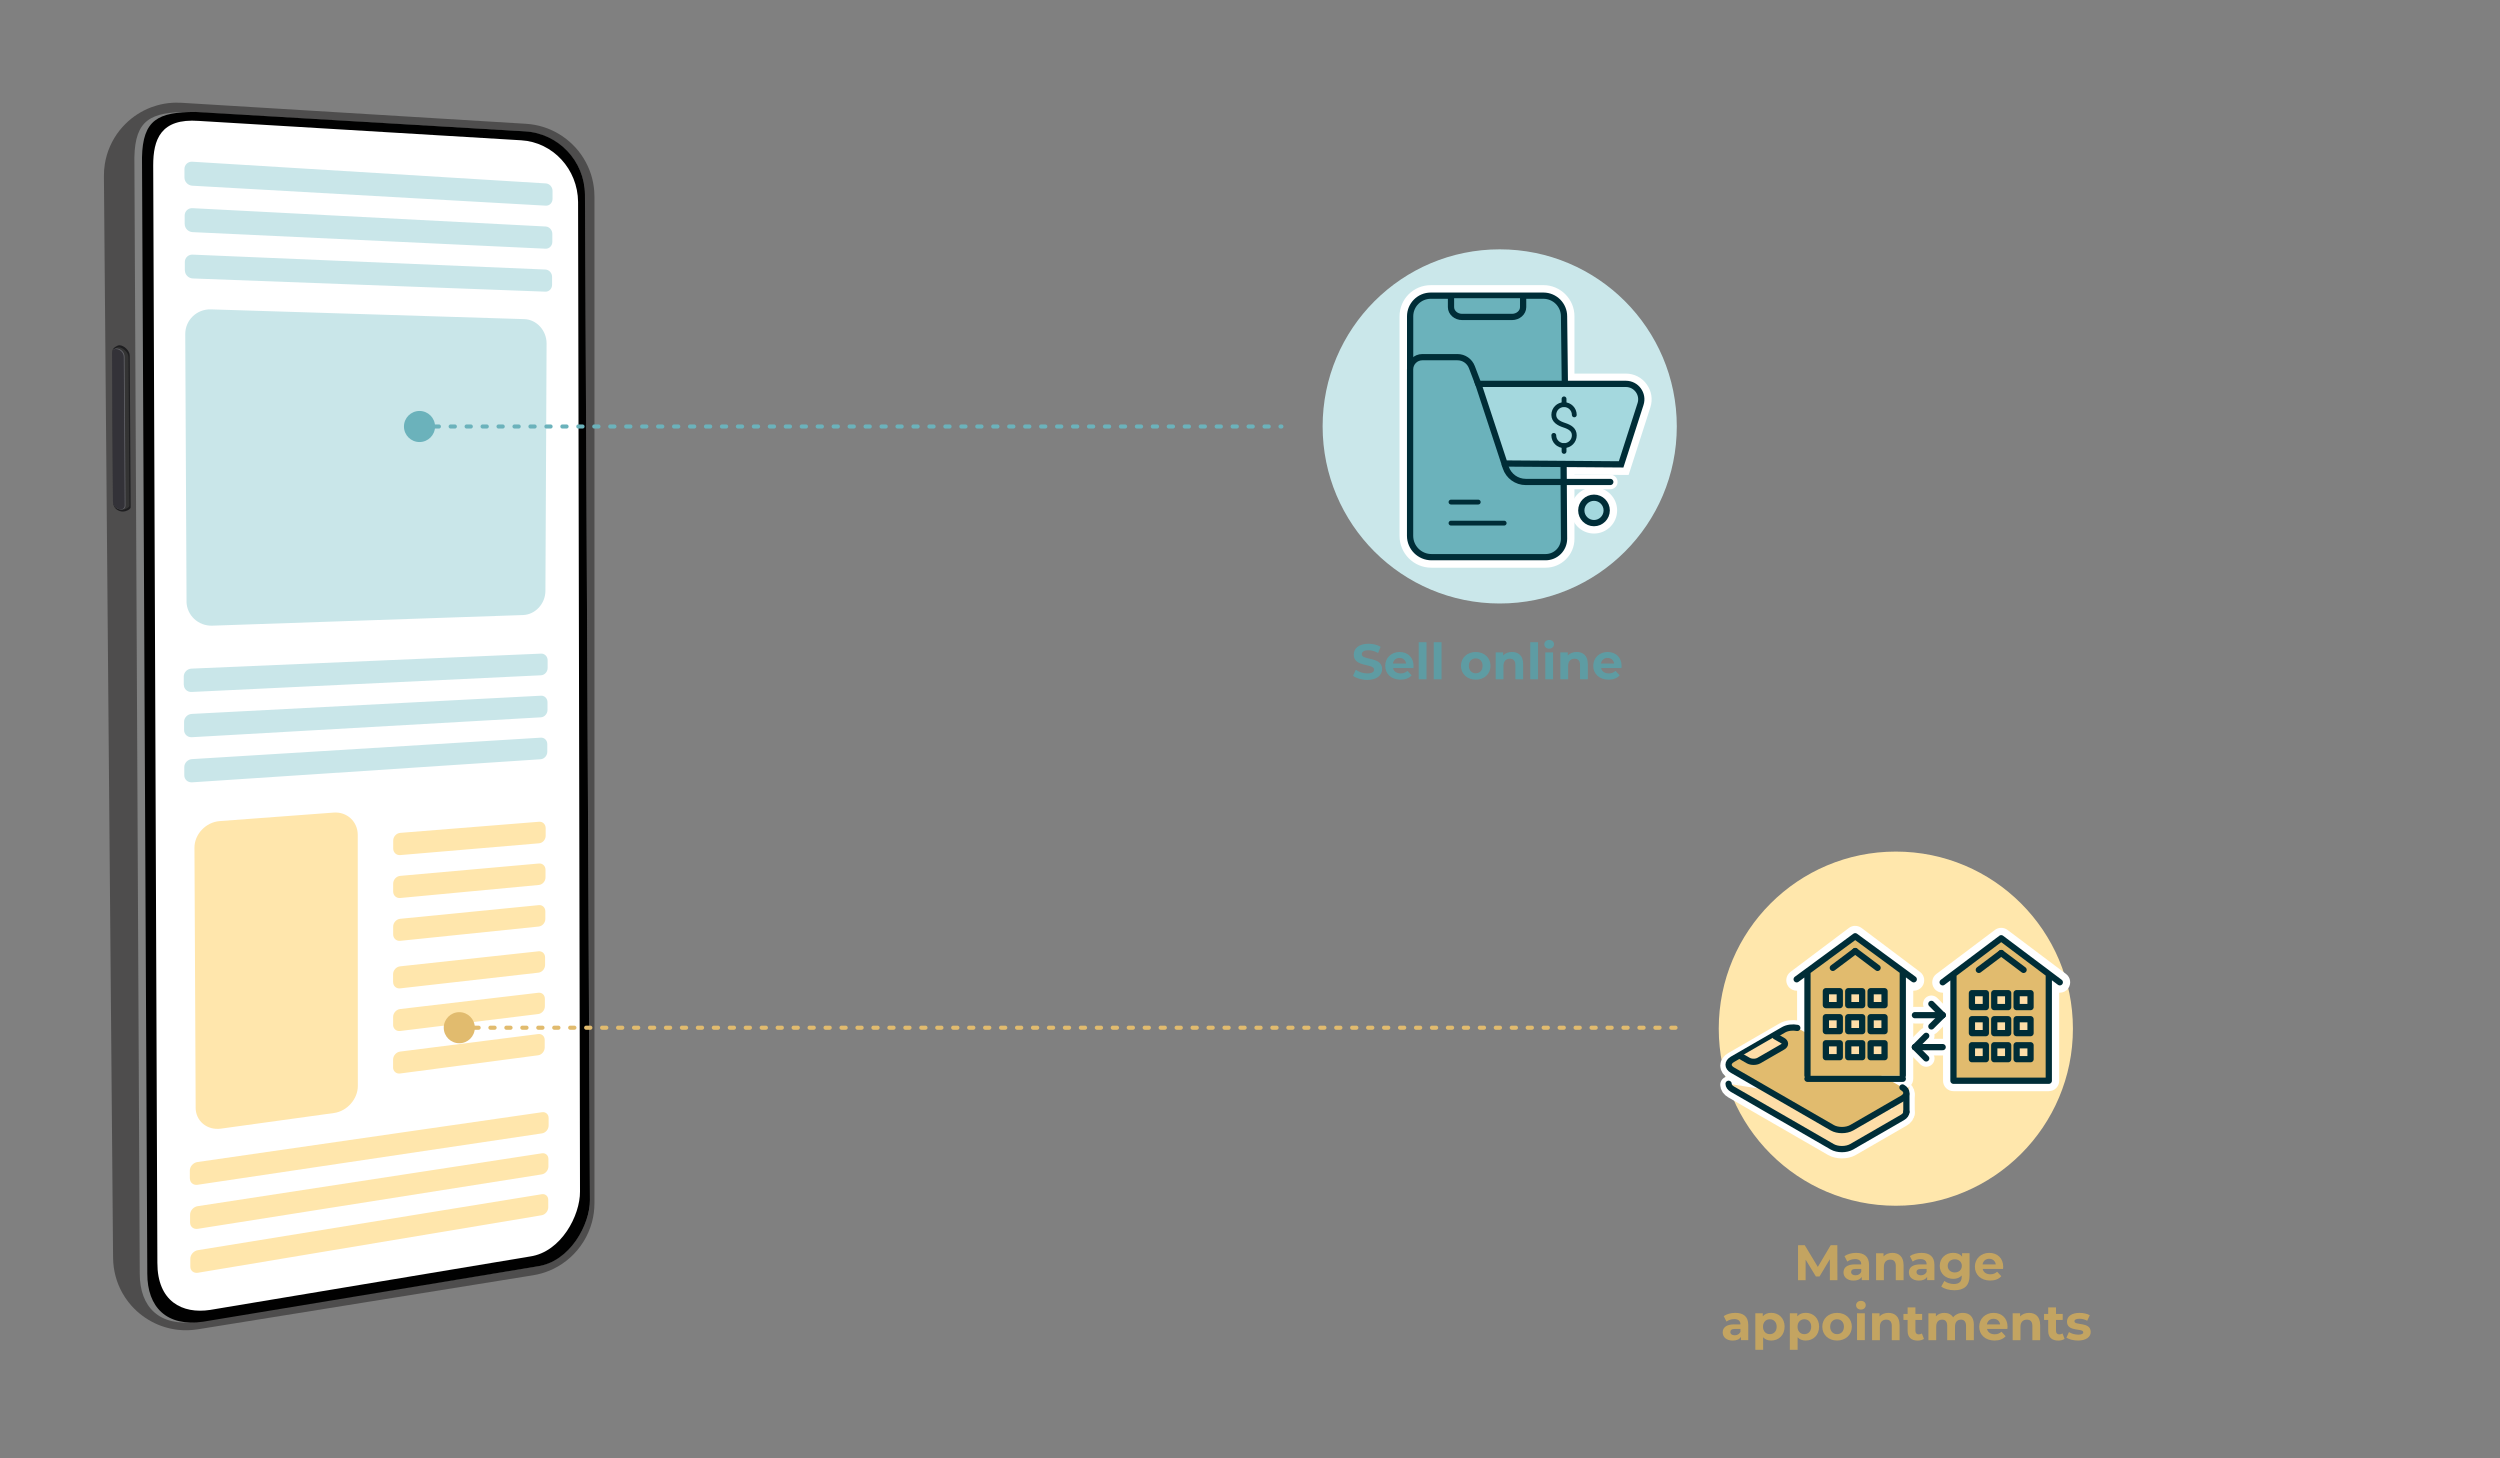 <?xml version="1.0" encoding="UTF-8"?><svg id="Ebene_1" xmlns="http://www.w3.org/2000/svg" viewBox="0 0 600 350"><rect x="0" y="0" width="600" height="350" fill="#808080" stroke="none"/><defs><style>.cls-1{fill:#343434;}.cls-2{fill:#333238;}.cls-3,.cls-4,.cls-5,.cls-6,.cls-7,.cls-8,.cls-9,.cls-10,.cls-11,.cls-12,.cls-13,.cls-14{stroke-linecap:round;}.cls-3,.cls-4,.cls-5,.cls-7,.cls-9,.cls-11{stroke-width:1.5px;}.cls-3,.cls-4,.cls-5,.cls-7,.cls-9,.cls-11,.cls-12,.cls-13{stroke:#002d37;}.cls-3,.cls-4,.cls-8,.cls-10,.cls-13,.cls-14{stroke-linejoin:round;}.cls-3,.cls-15{fill:#fedea8;}.cls-16{fill:#fff;}.cls-17{fill:#c3a461;}.cls-4,.cls-18,.cls-5{fill:#e1bb6e;}.cls-19{fill:#636369;}.cls-5,.cls-6,.cls-7,.cls-9,.cls-11,.cls-12{stroke-miterlimit:10;}.cls-20{fill:#808181;}.cls-6{stroke-width:3.5px;}.cls-6,.cls-8,.cls-10,.cls-11,.cls-12,.cls-13,.cls-14{fill:none;}.cls-6,.cls-14{stroke:#fff;}.cls-7{fill:#a4d8de;}.cls-8{stroke:#6bb2bb;}.cls-8,.cls-10{stroke-dasharray:0 0 1 2.83;stroke-width:.99px;}.cls-9,.cls-21{fill:#6bb2bb;}.cls-22{fill:#4e4d4d;}.cls-23{fill:#ffe6ac;}.cls-10{stroke:#e1bb6e;}.cls-24{fill:#5e9ca3;}.cls-25{fill:#cae7ea;}.cls-12,.cls-13{stroke-width:1.16px;}.cls-26{fill:#ffe7ac;}.cls-27{fill:#c9e6e9;}.cls-28{fill:#0d0d10;opacity:.73;}.cls-29{fill:#010101;}.cls-14{stroke-width:4px;}</style></defs><circle class="cls-26" cx="455" cy="246.88" r="42.5"/><g><path class="cls-14" d="M414.86,260.34c0,.47,.31,.94,.93,1.3l23.94,13.82c1.29,.74,3.38,.74,4.66,0l12.19-7.04c.63-.36,.94-.84,.94-1.32"/><line class="cls-14" x1="457.53" y1="262.87" x2="457.54" y2="267.11"/><path class="cls-14" d="M456.59,261.21c1.26,.73,1.26,1.91,0,2.63l-12.19,7.04c-1.29,.74-3.38,.74-4.66,0l-23.94-13.82c-1.25-.72-1.25-1.89,0-2.61l12.28-7.09c.89-.51,2.16-.66,3.27-.44"/></g><g><line class="cls-14" x1="459.58" y1="243.64" x2="466.24" y2="243.64"/><line class="cls-14" x1="463.53" y1="240.93" x2="466.24" y2="243.64"/><line class="cls-14" x1="463.53" y1="246.34" x2="466.24" y2="243.64"/></g><g><line class="cls-14" x1="466.24" y1="251.31" x2="459.58" y2="251.31"/><line class="cls-14" x1="462.29" y1="248.6" x2="459.58" y2="251.31"/><line class="cls-14" x1="462.29" y1="254.02" x2="459.58" y2="251.31"/></g><path class="cls-16" d="M480.29,225.18l14.05,10.57-2.64-1.98v25.61h-22.88v-25.58l11.46-8.62m-11.46,8.62h0s-2.59,1.95-2.59,1.95l2.59-1.95m11.46-11.12c-.53,0-1.06,.17-1.5,.5l-11.46,8.62h0s-2.59,1.95-2.59,1.95c-1.1,.83-1.32,2.4-.49,3.5,.49,.65,1.24,1,2,1,.03,0,.06,0,.09,0v21.13c0,1.38,1.12,2.5,2.5,2.5h22.88c1.38,0,2.5-1.12,2.5-2.5v-21.13s.09,0,.13,0c.76,0,1.51-.34,2-1,.83-1.1,.61-2.67-.49-3.5l-14.05-10.57c-.45-.33-.97-.5-1.5-.5h0Z"/><path class="cls-16" d="M445.25,224.7l11.42,8.59v25.61h-22.88v-25.58l-2.59,1.95,14.05-10.57m11.42,8.59l2.64,1.98-2.64-1.98h0m-11.42-11.09c-.53,0-1.06,.17-1.5,.5l-14.05,10.57c-1.1,.83-1.32,2.4-.49,3.5,.49,.65,1.24,1,2,1,.03,0,.06,0,.09,0v21.13c0,1.38,1.12,2.5,2.5,2.5h22.88c1.38,0,2.5-1.12,2.5-2.5v-21.13s.09,0,.13,0c.76,0,1.51-.34,2-1,.83-1.1,.61-2.67-.49-3.5l-2.64-1.98s0,0,0,0l-11.41-8.58c-.45-.33-.97-.5-1.5-.5h0Z"/><path class="cls-15" d="M458.31,260.73l-3.36,2.29-1.01,3.73,2.37,1.79s.77-1.32,.81-1.44,1.2-6.37,1.2-6.37Z"/><g><path class="cls-22" d="M31.55,313.37c1.59,1.78,3.53,3.23,5.7,4.25,.44,.21,.89,.39,1.34,.56,1.07,.39,2.18,.69,3.32,.87,.27,.04,.54,.08,.82,.11,1.53,.17,3.11,.13,4.72-.12,13.48-2.17,26.96-4.34,40.44-6.52,13.35-2.15,26.69-4.3,40.04-6.45,1.39-.22,2.73-.61,3.98-1.13,.68-.28,1.33-.61,1.96-.97,.35-.2,.7-.42,1.03-.64,.67-.45,1.31-.95,1.91-1.48,2.51-2.25,4.36-5.2,5.26-8.52,.39-1.46,.6-2.99,.6-4.56,0-20.45,0-40.9,0-61.35,0-33.04,0-66.07,0-99.11,0-27.03,0-54.07,0-81.1,0-.45-.02-.9-.05-1.35-.11-1.4-.38-2.75-.79-4.04-.44-1.36-1.04-2.64-1.77-3.83-.75-1.22-1.65-2.34-2.67-3.33-.47-.46-.97-.89-1.49-1.3-.58-.45-1.19-.87-1.82-1.24-2.32-1.38-4.99-2.23-7.86-2.41-12.46-.76-24.91-1.52-37.37-2.28-15.1-.92-30.21-1.84-45.31-2.76-.48-.03-.96-.04-1.43-.03-.29,0-.58,.02-.87,.04-1.21,.08-2.4,.29-3.53,.61-.49,.14-.97,.3-1.44,.47-2.34,.89-4.45,2.26-6.2,4.01-.48,.48-.93,.99-1.36,1.52-.92,1.16-1.69,2.43-2.29,3.8-.59,1.34-1.02,2.76-1.26,4.26-.16,.96-.23,1.96-.22,2.97,0,.44,0,.89,.01,1.33,.24,28.44,.48,56.87,.72,85.31,.29,34.2,.58,68.39,.87,102.59,.19,22.77,.39,45.54,.58,68.31,0,.68,.01,1.35,.02,2.03,.03,3.08,.84,5.95,2.23,8.43,.41,.74,.88,1.44,1.39,2.1,.26,.33,.52,.65,.8,.97Z"/><path class="cls-20" d="M128.69,303.94l-81.54,13.27c-8.86,1.26-13.61-3.45-13.61-11.55l-1.29-267.88c.19-9.06,3.91-10.91,13.06-10.91l80.4,4.65c8.18,.47,14.6,7.1,14.67,15.16l1.21,241.31c.06,5.83-4.84,14.85-12.89,15.95Z"/><path class="cls-29" d="M128.9,303.94l-80.17,13.27c-8.71,1.26-13.38-3.45-13.38-11.55l-1.27-267.88c.19-9.06,3.85-10.91,12.84-10.91l79.04,4.65c8.05,.47,14.35,7.1,14.43,15.16l1.19,241.31c.05,5.83-4.75,14.85-12.68,15.95Z"/><path class="cls-16" d="M127.19,301.56l-76.76,12.82c-6.67,1.02-12.66-2.02-12.66-11.29l-1-263.41c0-6.14,1.74-11.35,10.95-10.66l77.37,4.65c7.61,.46,13.58,6.93,13.65,14.8l.46,237.5c.05,5.7-4.5,14.5-12,15.59Z"/><g><path class="cls-28" d="M29.48,122.77h.19c.47,0,1.7-.52,1.69-1l-.22-36.43c0-1.14-1.38-2.49-2.51-2.48h0c-.48,0-1.6,.7-1.6,1.19l.24,36.92c0,1.04,1.17,1.81,2.21,1.81Z"/><path class="cls-1" d="M29.25,122.34h.18c.45,0,1.63-.5,1.63-.95l-.22-35.67c0-1.09-1.32-2.39-2.41-2.38h0c-.46,0-1.54,.67-1.54,1.14l.23,36.14c0,1,1.13,1.74,2.13,1.73Z"/><path class="cls-19" d="M29.09,122.25h.21c.46,0,.83-.38,.82-.84l-.22-35.79c0-1.1-.91-1.99-2.01-1.98h-.03c-.47,0-.84,.39-.84,.85l.22,35.95c0,1.01,.83,1.82,1.84,1.81Z"/><path class="cls-2" d="M28.93,122.22h.18c.45,0,.82-.38,.82-.83l-.22-35.67c0-1.09-.9-1.97-1.99-1.96h0c-.46,0-.84,.38-.83,.84l.22,35.82c0,1,.82,1.8,1.82,1.8Z"/></g></g><g><path class="cls-27" d="M44.27,42.61c0,1.02,.85,1.91,1.89,1.96l84.83,4.79c.89,.05,1.61-.68,1.62-1.63v-1.89c.01-.95-.71-1.76-1.59-1.82l-84.88-5.21c-1.03-.06-1.87,.72-1.87,1.74v2.05Z"/><path class="cls-27" d="M44.33,53.77c0,1.02,.85,1.89,1.88,1.94l84.73,3.98c.88,.04,1.61-.7,1.62-1.64v-1.89c.01-.94-.71-1.75-1.59-1.8l-84.78-4.4c-1.03-.05-1.87,.74-1.87,1.76v2.04Z"/><path class="cls-27" d="M44.38,64.91c0,1.02,.85,1.88,1.88,1.92l84.63,3.17c.88,.03,1.61-.71,1.61-1.65v-1.88c.01-.94-.71-1.74-1.59-1.78l-84.68-3.58c-1.03-.04-1.87,.75-1.87,1.77v2.04Z"/><path class="cls-27" d="M44.76,144.31c.02,3.33,2.81,5.96,6.19,5.85l74.58-2.55c2.94-.1,5.35-2.71,5.37-5.79l.28-59.37c.01-3.13-2.39-5.77-5.35-5.86l-75.19-2.34c-3.41-.11-6.2,2.58-6.18,5.96l.31,64.12Z"/><path class="cls-23" d="M45.58,282.86c0,.97,.83,1.64,1.83,1.49l82.68-12.34c.86-.13,1.58-.97,1.58-1.87v-1.8c.01-.9-.69-1.53-1.56-1.41l-82.73,11.96c-1,.15-1.82,1.06-1.82,2.03v1.94Z"/><path class="cls-23" d="M45.63,293.45c0,.97,.83,1.63,1.83,1.47l82.58-13.07c.86-.14,1.57-.98,1.58-1.88v-1.79c.01-.9-.69-1.52-1.55-1.39l-82.63,12.69c-1,.15-1.82,1.07-1.82,2.04v1.93Z"/><path class="cls-23" d="M45.68,304.01c0,.97,.83,1.62,1.83,1.45l82.49-13.8c.86-.14,1.57-.99,1.58-1.89v-1.79c.01-.9-.69-1.51-1.55-1.37l-82.54,13.43c-1,.16-1.82,1.09-1.81,2.05v1.93Z"/><path class="cls-23" d="M46.95,265.82c.01,3.24,2.76,5.51,6.09,5.05l27.12-3.75c3.15-.44,5.72-3.35,5.72-6.49l-.02-60.26c0-3.18-2.59-5.59-5.77-5.35l-27.34,2.04c-3.35,.25-6.1,3.15-6.08,6.43l.29,62.32Z"/><path class="cls-27" d="M44.12,164.35c0,1,.84,1.77,1.86,1.72l83.85-4c.88-.04,1.6-.83,1.6-1.75v-1.84c.01-.92-.7-1.65-1.58-1.61l-83.9,3.6c-1.02,.04-1.85,.9-1.85,1.89v1.99Z"/><path class="cls-27" d="M44.18,175.23c0,.99,.84,1.76,1.86,1.7l83.76-4.77c.88-.05,1.59-.84,1.6-1.76v-1.84c.01-.92-.7-1.64-1.57-1.59l-83.81,4.37c-1.02,.05-1.85,.91-1.84,1.9v1.99Z"/><path class="cls-27" d="M44.23,186.08c0,.99,.84,1.75,1.86,1.68l83.66-5.54c.87-.06,1.59-.86,1.6-1.77v-1.84c.01-.92-.7-1.63-1.57-1.57l-83.71,5.15c-1.02,.06-1.85,.93-1.84,1.92v1.98Z"/><path class="cls-23" d="M94.37,203.65c0,.94,.76,1.65,1.69,1.57l33.31-2.83c.87-.07,1.59-.88,1.59-1.8v-1.83c.01-.91-.7-1.61-1.57-1.54l-33.33,2.67c-.93,.07-1.69,.91-1.69,1.85v1.89Z"/><path class="cls-23" d="M94.36,213.97c0,.94,.76,1.64,1.69,1.55l33.28-3.13c.87-.08,1.59-.9,1.59-1.81v-1.82c.01-.91-.7-1.6-1.57-1.52l-33.3,2.97c-.93,.08-1.69,.92-1.69,1.87v1.89Z"/><path class="cls-23" d="M94.36,224.26c0,.94,.76,1.63,1.69,1.54l33.24-3.43c.87-.09,1.59-.91,1.59-1.82v-1.82c.01-.91-.7-1.59-1.57-1.5l-33.26,3.28c-.93,.09-1.69,.94-1.69,1.88v1.88Z"/><path class="cls-23" d="M94.35,235.7c0,.94,.76,1.62,1.68,1.51l33.2-3.77c.87-.1,1.58-.92,1.59-1.83v-1.82c.01-.91-.69-1.57-1.57-1.48l-33.22,3.61c-.93,.1-1.69,.95-1.69,1.89v1.88Z"/><path class="cls-23" d="M94.34,245.94c0,.94,.76,1.61,1.68,1.5l33.16-4.07c.87-.11,1.58-.93,1.59-1.84v-1.81c.01-.91-.69-1.56-1.56-1.46l-33.18,3.91c-.93,.11-1.68,.96-1.68,1.9v1.87Z"/><path class="cls-23" d="M94.33,256.16c0,.93,.76,1.6,1.68,1.48l33.13-4.37c.87-.11,1.58-.95,1.59-1.85v-1.81c.01-.9-.69-1.55-1.56-1.44l-33.15,4.21c-.92,.12-1.68,.98-1.68,1.91v1.87Z"/></g><g><line class="cls-8" x1="100.5" y1="102.36" x2="307.53" y2="102.36"/><path class="cls-21" d="M100.68,106.09c-2.06,0-3.73-1.67-3.73-3.73,0-2.06,1.67-3.73,3.73-3.73s3.73,1.67,3.73,3.73-1.67,3.73-3.73,3.73Z"/></g><circle class="cls-25" cx="359.93" cy="102.34" r="42.5"/><path class="cls-16" d="M370.4,70.93c2.74,0,4.97,2.22,4.97,4.97v53.42c0,2.45-1.98,4.43-4.43,4.43h-27.42c-2.84,0-5.13-2.3-5.13-5.13v-52.71c0-2.74,2.22-4.97,4.97-4.97h27.05m0-2.5h-27.05c-4.12,0-7.47,3.35-7.47,7.47v52.71c0,4.21,3.42,7.63,7.63,7.63h27.42c3.82,0,6.93-3.11,6.93-6.93v-53.42c0-4.12-3.35-7.47-7.47-7.47h0Z"/><path class="cls-16" d="M390.2,92.16c2.51,0,4.3,2.45,3.53,4.84l-4.66,14.48c-9.33-.07-18.66-.14-28-.21-.38-1.16-.76-2.32-1.15-3.48-1.71-5.21-3.43-10.42-5.14-15.63h35.41m0-2.5h-38.87l1.08,3.28,4.29,13.05,.85,2.58,.56,1.71,.58,1.78,.56,1.7h1.79s14.05,.12,14.05,.12l13.95,.1h1.84s.56-1.73,.56-1.73l4.66-14.48c.61-1.91,.29-3.94-.89-5.56-1.18-1.62-3.01-2.55-5.02-2.55h0Z"/><path class="cls-6" d="M361.16,111.52l.22,.67c.68,2.08,2.62,3.48,4.81,3.48h20.28"/><path class="cls-16" d="M382.56,119.45c1.68,0,3.05,1.37,3.05,3.05s-1.37,3.05-3.05,3.05-3.05-1.37-3.05-3.05,1.37-3.05,3.05-3.05m0-2.5c-3.06,0-5.55,2.49-5.55,5.55s2.49,5.55,5.55,5.55,5.55-2.49,5.55-5.55-2.49-5.55-5.55-5.55h0Z"/><g><g><path class="cls-7" d="M370.64,122.5c0,1.68-1.37,3.05-3.05,3.05s-3.05-1.37-3.05-3.05,1.37-3.05,3.05-3.05,3.05,1.37,3.05,3.05Z"/><path class="cls-7" d="M385.61,122.5c0,1.68-1.37,3.05-3.05,3.05s-3.05-1.37-3.05-3.05,1.37-3.05,3.05-3.05,3.05,1.37,3.05,3.05Z"/></g><g><path class="cls-9" d="M375.58,93.37c-.07-5.82-.14-11.63-.21-17.45,0-2.74-2.22-4.96-4.96-4.96h-27.02c-2.74,0-4.96,2.22-4.96,4.96v15.35"/><path class="cls-9" d="M348.24,71.58v2.13c0,1.3,1.2,2.36,2.68,2.36h11.95c1.48,0,2.68-1.06,2.68-2.36v-2.13"/><path class="cls-9" d="M354.78,92.13l-1.53-4.02c-.55-1.44-1.92-2.39-3.46-2.39h-8.43c-1.62,0-2.94,1.31-2.94,2.94v39.93c0,2.83,2.3,5.13,5.13,5.13h27.39c2.45,0,4.43-1.98,4.43-4.43-.04-5.98-.07-11.96-.11-17.94"/></g><g><line class="cls-12" x1="361" y1="125.55" x2="348.24" y2="125.55"/><line class="cls-12" x1="354.78" y1="120.5" x2="348.24" y2="120.5"/></g><path class="cls-11" d="M361.16,111.52l.22,.67c.68,2.08,2.62,3.48,4.81,3.48h20.28"/><path class="cls-7" d="M361.07,111.24c9.33,.07,18.66,.14,28,.21l4.66-14.48c.77-2.39-1.01-4.84-3.53-4.84h-35.41l6.38,19.39"/></g><g><path class="cls-13" d="M372.91,104.49c0,1.36,1.1,2.46,2.46,2.46s2.46-1.1,2.46-2.46-1.01-1.99-2.46-2.46c-1.29-.42-2.46-1.1-2.46-2.46s1.1-2.46,2.46-2.46,2.46,1.1,2.46,2.46"/><line class="cls-13" x1="375.37" y1="95.73" x2="375.37" y2="97.12"/><line class="cls-13" x1="375.37" y1="106.96" x2="375.37" y2="108.34"/></g><g><path class="cls-24" d="M324.73,162.2l.66-1.46c.71,.52,1.76,.88,2.77,.88,1.15,0,1.62-.38,1.62-.9,0-1.57-4.88-.49-4.88-3.61,0-1.43,1.15-2.61,3.54-2.61,1.05,0,2.13,.25,2.91,.74l-.6,1.48c-.78-.44-1.58-.66-2.33-.66-1.15,0-1.59,.43-1.59,.96,0,1.55,4.88,.48,4.88,3.56,0,1.4-1.16,2.6-3.56,2.6-1.33,0-2.67-.4-3.42-.97Z"/><path class="cls-24" d="M339.2,160.33h-4.88c.18,.8,.86,1.29,1.85,1.29,.68,0,1.17-.2,1.62-.62l1,1.08c-.6,.68-1.5,1.04-2.66,1.04-2.23,0-3.68-1.4-3.68-3.32s1.48-3.32,3.44-3.32,3.36,1.27,3.36,3.35c0,.14-.02,.35-.04,.5Zm-4.91-1.09h3.18c-.13-.82-.74-1.34-1.58-1.34s-1.46,.52-1.59,1.34Z"/><path class="cls-24" d="M340.49,154.13h1.87v8.9h-1.87v-8.9Z"/><path class="cls-24" d="M344.1,154.13h1.87v8.9h-1.87v-8.9Z"/><path class="cls-24" d="M350.63,159.8c0-1.94,1.5-3.32,3.55-3.32s3.54,1.38,3.54,3.32-1.49,3.32-3.54,3.32-3.55-1.38-3.55-3.32Zm5.19,0c0-1.12-.71-1.79-1.64-1.79s-1.66,.67-1.66,1.79,.72,1.79,1.66,1.79,1.64-.67,1.64-1.79Z"/><path class="cls-24" d="M365.56,159.33v3.69h-1.87v-3.41c0-1.04-.48-1.52-1.31-1.52-.9,0-1.55,.55-1.55,1.74v3.19h-1.87v-6.45h1.79v.75c.5-.55,1.26-.85,2.13-.85,1.52,0,2.67,.89,2.67,2.85Z"/><path class="cls-24" d="M367.26,154.13h1.87v8.9h-1.87v-8.9Z"/><path class="cls-24" d="M370.64,154.63c0-.59,.47-1.04,1.16-1.04s1.16,.43,1.16,1.01c0,.62-.47,1.08-1.16,1.08s-1.16-.46-1.16-1.04Zm.23,1.94h1.87v6.45h-1.87v-6.45Z"/><path class="cls-24" d="M381.08,159.33v3.69h-1.87v-3.41c0-1.04-.48-1.52-1.31-1.52-.9,0-1.55,.55-1.55,1.74v3.19h-1.87v-6.45h1.79v.75c.5-.55,1.26-.85,2.13-.85,1.52,0,2.67,.89,2.67,2.85Z"/><path class="cls-24" d="M389.13,160.33h-4.88c.18,.8,.86,1.29,1.85,1.29,.68,0,1.17-.2,1.62-.62l1,1.08c-.6,.68-1.5,1.04-2.66,1.04-2.23,0-3.68-1.4-3.68-3.32s1.48-3.32,3.44-3.32,3.36,1.27,3.36,3.35c0,.14-.02,.35-.04,.5Zm-4.91-1.09h3.18c-.13-.82-.74-1.34-1.58-1.34s-1.46,.52-1.59,1.34Z"/></g><g><path class="cls-17" d="M439.17,307.24v-5.04s-2.48,4.15-2.48,4.15h-.88l-2.46-4.04v4.93h-1.82v-8.4h1.61l3.14,5.22,3.09-5.22h1.59l.02,8.4h-1.82Z"/><path class="cls-17" d="M448.57,303.56v3.68h-1.75v-.8c-.35,.59-1.02,.9-1.97,.9-1.51,0-2.41-.84-2.41-1.96s.8-1.93,2.77-1.93h1.49c0-.8-.48-1.27-1.49-1.27-.68,0-1.39,.23-1.86,.6l-.67-1.31c.71-.5,1.75-.78,2.78-.78,1.97,0,3.11,.91,3.11,2.87Zm-1.87,1.64v-.66h-1.28c-.88,0-1.15,.32-1.15,.75,0,.47,.4,.78,1.06,.78,.62,0,1.16-.29,1.38-.88Z"/><path class="cls-17" d="M456.86,303.55v3.69h-1.87v-3.41c0-1.04-.48-1.52-1.31-1.52-.9,0-1.55,.55-1.55,1.74v3.19h-1.87v-6.45h1.79v.75c.5-.55,1.26-.85,2.13-.85,1.52,0,2.67,.89,2.67,2.85Z"/><path class="cls-17" d="M464.26,303.56v3.68h-1.75v-.8c-.35,.59-1.02,.9-1.97,.9-1.51,0-2.41-.84-2.41-1.96s.8-1.93,2.77-1.93h1.49c0-.8-.48-1.27-1.49-1.27-.68,0-1.39,.23-1.86,.6l-.67-1.31c.71-.5,1.75-.78,2.78-.78,1.97,0,3.11,.91,3.11,2.87Zm-1.87,1.64v-.66h-1.28c-.88,0-1.15,.32-1.15,.75,0,.47,.4,.78,1.06,.78,.62,0,1.16-.29,1.38-.88Z"/><path class="cls-17" d="M472.69,300.79v5.37c0,2.4-1.29,3.5-3.62,3.5-1.22,0-2.41-.3-3.17-.89l.74-1.34c.55,.44,1.45,.73,2.28,.73,1.32,0,1.89-.6,1.89-1.76v-.28c-.49,.54-1.2,.8-2.04,.8-1.79,0-3.23-1.24-3.23-3.12s1.44-3.12,3.23-3.12c.9,0,1.64,.3,2.13,.92v-.83h1.78Zm-1.85,3.02c0-.95-.71-1.58-1.69-1.58s-1.7,.64-1.7,1.58,.72,1.58,1.7,1.58,1.69-.64,1.69-1.58Z"/><path class="cls-17" d="M480.72,304.54h-4.88c.18,.8,.86,1.29,1.85,1.29,.68,0,1.17-.2,1.62-.62l1,1.08c-.6,.68-1.5,1.04-2.66,1.04-2.23,0-3.68-1.4-3.68-3.32s1.48-3.32,3.44-3.32,3.36,1.27,3.36,3.35c0,.14-.02,.35-.04,.5Zm-4.91-1.09h3.18c-.13-.82-.74-1.34-1.58-1.34s-1.46,.52-1.59,1.34Z"/><path class="cls-17" d="M419.58,317.96v3.68h-1.75v-.8c-.35,.59-1.02,.9-1.97,.9-1.51,0-2.41-.84-2.41-1.96s.8-1.93,2.77-1.93h1.49c0-.8-.48-1.27-1.49-1.27-.68,0-1.39,.23-1.86,.6l-.67-1.31c.71-.5,1.75-.78,2.78-.78,1.97,0,3.11,.91,3.11,2.87Zm-1.87,1.64v-.66h-1.28c-.88,0-1.15,.32-1.15,.75,0,.47,.4,.78,1.06,.78,.62,0,1.16-.29,1.38-.88Z"/><path class="cls-17" d="M428.3,318.41c0,2.03-1.4,3.32-3.21,3.32-.8,0-1.46-.25-1.94-.78v3.01h-1.87v-8.78h1.79v.74c.47-.56,1.16-.84,2.03-.84,1.81,0,3.21,1.3,3.21,3.32Zm-1.9,0c0-1.12-.71-1.79-1.64-1.79s-1.64,.67-1.64,1.79,.71,1.79,1.64,1.79,1.64-.67,1.64-1.79Z"/><path class="cls-17" d="M436.58,318.41c0,2.03-1.4,3.32-3.21,3.32-.8,0-1.46-.25-1.94-.78v3.01h-1.87v-8.78h1.79v.74c.47-.56,1.16-.84,2.03-.84,1.81,0,3.21,1.3,3.21,3.32Zm-1.89,0c0-1.12-.71-1.79-1.64-1.79s-1.64,.67-1.64,1.79,.71,1.79,1.64,1.79,1.64-.67,1.64-1.79Z"/><path class="cls-17" d="M437.35,318.41c0-1.94,1.5-3.32,3.55-3.32s3.54,1.38,3.54,3.32-1.49,3.32-3.54,3.32-3.55-1.38-3.55-3.32Zm5.19,0c0-1.12-.71-1.79-1.64-1.79s-1.66,.67-1.66,1.79,.72,1.79,1.66,1.79,1.64-.67,1.64-1.79Z"/><path class="cls-17" d="M445.46,313.25c0-.59,.47-1.04,1.16-1.04s1.16,.43,1.16,1.01c0,.62-.47,1.08-1.16,1.08s-1.16-.46-1.16-1.04Zm.23,1.94h1.87v6.45h-1.87v-6.45Z"/><path class="cls-17" d="M455.9,317.95v3.69h-1.87v-3.41c0-1.04-.48-1.52-1.31-1.52-.9,0-1.55,.55-1.55,1.74v3.19h-1.87v-6.45h1.79v.75c.5-.55,1.26-.85,2.13-.85,1.52,0,2.67,.89,2.67,2.85Z"/><path class="cls-17" d="M461.76,321.33c-.38,.28-.95,.41-1.52,.41-1.52,0-2.41-.78-2.41-2.31v-2.65h-1v-1.44h1v-1.57h1.87v1.57h1.61v1.44h-1.61v2.63c0,.55,.3,.85,.8,.85,.28,0,.55-.08,.75-.24l.5,1.32Z"/><path class="cls-17" d="M473.72,317.95v3.69h-1.87v-3.41c0-1.04-.47-1.52-1.22-1.52-.84,0-1.43,.54-1.43,1.69v3.24h-1.87v-3.41c0-1.04-.44-1.52-1.22-1.52-.83,0-1.42,.54-1.42,1.69v3.24h-1.87v-6.45h1.79v.74c.48-.55,1.2-.84,2.03-.84,.9,0,1.67,.35,2.12,1.06,.52-.66,1.36-1.06,2.33-1.06,1.54,0,2.64,.89,2.64,2.85Z"/><path class="cls-17" d="M481.76,318.94h-4.88c.18,.8,.86,1.29,1.85,1.29,.68,0,1.17-.2,1.62-.62l1,1.08c-.6,.68-1.5,1.04-2.66,1.04-2.23,0-3.68-1.4-3.68-3.32s1.48-3.32,3.44-3.32,3.36,1.27,3.36,3.35c0,.14-.02,.35-.04,.5Zm-4.91-1.09h3.18c-.13-.82-.74-1.34-1.58-1.34s-1.46,.52-1.59,1.34Z"/><path class="cls-17" d="M489.64,317.95v3.69h-1.87v-3.41c0-1.04-.48-1.52-1.31-1.52-.9,0-1.55,.55-1.55,1.74v3.19h-1.87v-6.45h1.79v.75c.5-.55,1.26-.85,2.13-.85,1.52,0,2.67,.89,2.67,2.85Z"/><path class="cls-17" d="M495.5,321.33c-.38,.28-.95,.41-1.52,.41-1.52,0-2.41-.78-2.41-2.31v-2.65h-1v-1.44h1v-1.57h1.87v1.57h1.61v1.44h-1.61v2.63c0,.55,.3,.85,.8,.85,.28,0,.55-.08,.76-.24l.5,1.32Z"/><path class="cls-17" d="M495.93,321.04l.62-1.34c.58,.37,1.45,.62,2.24,.62,.86,0,1.19-.23,1.19-.59,0-1.05-3.9,.02-3.9-2.55,0-1.22,1.1-2.09,2.99-2.09,.89,0,1.87,.2,2.48,.56l-.62,1.33c-.64-.36-1.27-.48-1.86-.48-.84,0-1.2,.26-1.2,.6,0,1.1,3.9,.04,3.9,2.58,0,1.2-1.12,2.05-3.05,2.05-1.09,0-2.2-.3-2.79-.7Z"/></g><g><line class="cls-10" x1="110.04" y1="246.65" x2="402.92" y2="246.65"/><path class="cls-18" d="M110.23,250.38c-2.06,0-3.73-1.67-3.73-3.73s1.67-3.73,3.73-3.73,3.73,1.67,3.73,3.73-1.67,3.73-3.73,3.73Z"/></g><g><path class="cls-3" d="M414.86,260.11c0,.47,.31,.94,.93,1.3l23.94,13.82c1.29,.74,3.38,.74,4.66,0l12.19-7.04c.63-.36,.94-.84,.94-1.32"/><line class="cls-5" x1="457.53" y1="262.65" x2="457.54" y2="266.89"/><path class="cls-5" d="M456.59,260.99c1.26,.73,1.26,1.91,0,2.63l-12.19,7.04c-1.29,.74-3.38,.74-4.66,0l-23.94-13.82c-1.25-.72-1.25-1.89,0-2.61l12.28-7.09c.89-.51,2.16-.66,3.27-.44"/><path class="cls-3" d="M417.79,253.5l1.79,1.03c.71,.41,1.86,.41,2.57,0l5.72-3.3c.71-.41,.71-1.07,0-1.48l-1.79-1.03"/></g><polyline class="cls-5" points="433.79 258.91 456.67 258.91 456.67 258.91"/><g><line class="cls-5" x1="459.58" y1="243.64" x2="466.24" y2="243.64"/><line class="cls-5" x1="463.53" y1="240.93" x2="466.24" y2="243.64"/><line class="cls-5" x1="463.53" y1="246.34" x2="466.24" y2="243.64"/></g><g><line class="cls-5" x1="466.24" y1="251.31" x2="459.58" y2="251.31"/><line class="cls-5" x1="462.29" y1="248.6" x2="459.58" y2="251.31"/><line class="cls-5" x1="462.29" y1="254.02" x2="459.58" y2="251.31"/></g><polyline class="cls-4" points="433.79 258.1 433.79 235.12 433.79 233.13 431.2 235.03 445.25 224.7 459.3 235.03 456.67 233.09 456.67 235.12 456.67 256.42 456.67 258.1"/><line class="cls-5" x1="445.25" y1="228.25" x2="439.88" y2="232.29"/><line class="cls-5" x1="445.25" y1="228.25" x2="450.62" y2="232.29"/><rect class="cls-3" x="438.21" y="237.89" width="3.34" height="3.34"/><rect class="cls-3" x="443.58" y="237.89" width="3.34" height="3.34"/><rect class="cls-3" x="448.95" y="237.89" width="3.34" height="3.34"/><rect class="cls-3" x="443.58" y="244.13" width="3.34" height="3.34"/><rect class="cls-3" x="448.95" y="244.13" width="3.34" height="3.34"/><rect class="cls-3" x="443.58" y="250.38" width="3.34" height="3.34"/><rect class="cls-3" x="448.95" y="250.38" width="3.34" height="3.34"/><rect class="cls-3" x="438.21" y="244.13" width="3.34" height="3.34"/><rect class="cls-3" x="438.21" y="250.38" width="3.34" height="3.34"/><polygon class="cls-4" points="491.71 259.38 491.71 257.65 491.71 235.85 491.71 233.77 494.35 235.75 480.29 225.18 466.24 235.75 468.83 233.81 468.83 235.85 468.83 259.38 491.71 259.38"/><line class="cls-5" x1="480.29" y1="228.73" x2="474.92" y2="232.77"/><line class="cls-5" x1="480.29" y1="228.73" x2="485.66" y2="232.77"/><rect class="cls-3" x="473.26" y="238.36" width="3.34" height="3.34"/><rect class="cls-3" x="478.62" y="238.36" width="3.34" height="3.34"/><rect class="cls-3" x="483.99" y="238.36" width="3.34" height="3.34"/><rect class="cls-3" x="478.62" y="244.61" width="3.34" height="3.34"/><rect class="cls-3" x="483.99" y="244.61" width="3.34" height="3.34"/><rect class="cls-3" x="478.62" y="250.86" width="3.34" height="3.34"/><rect class="cls-3" x="483.99" y="250.86" width="3.34" height="3.34"/><rect class="cls-3" x="473.26" y="244.61" width="3.34" height="3.34"/><rect class="cls-3" x="473.26" y="250.86" width="3.34" height="3.34"/></svg>